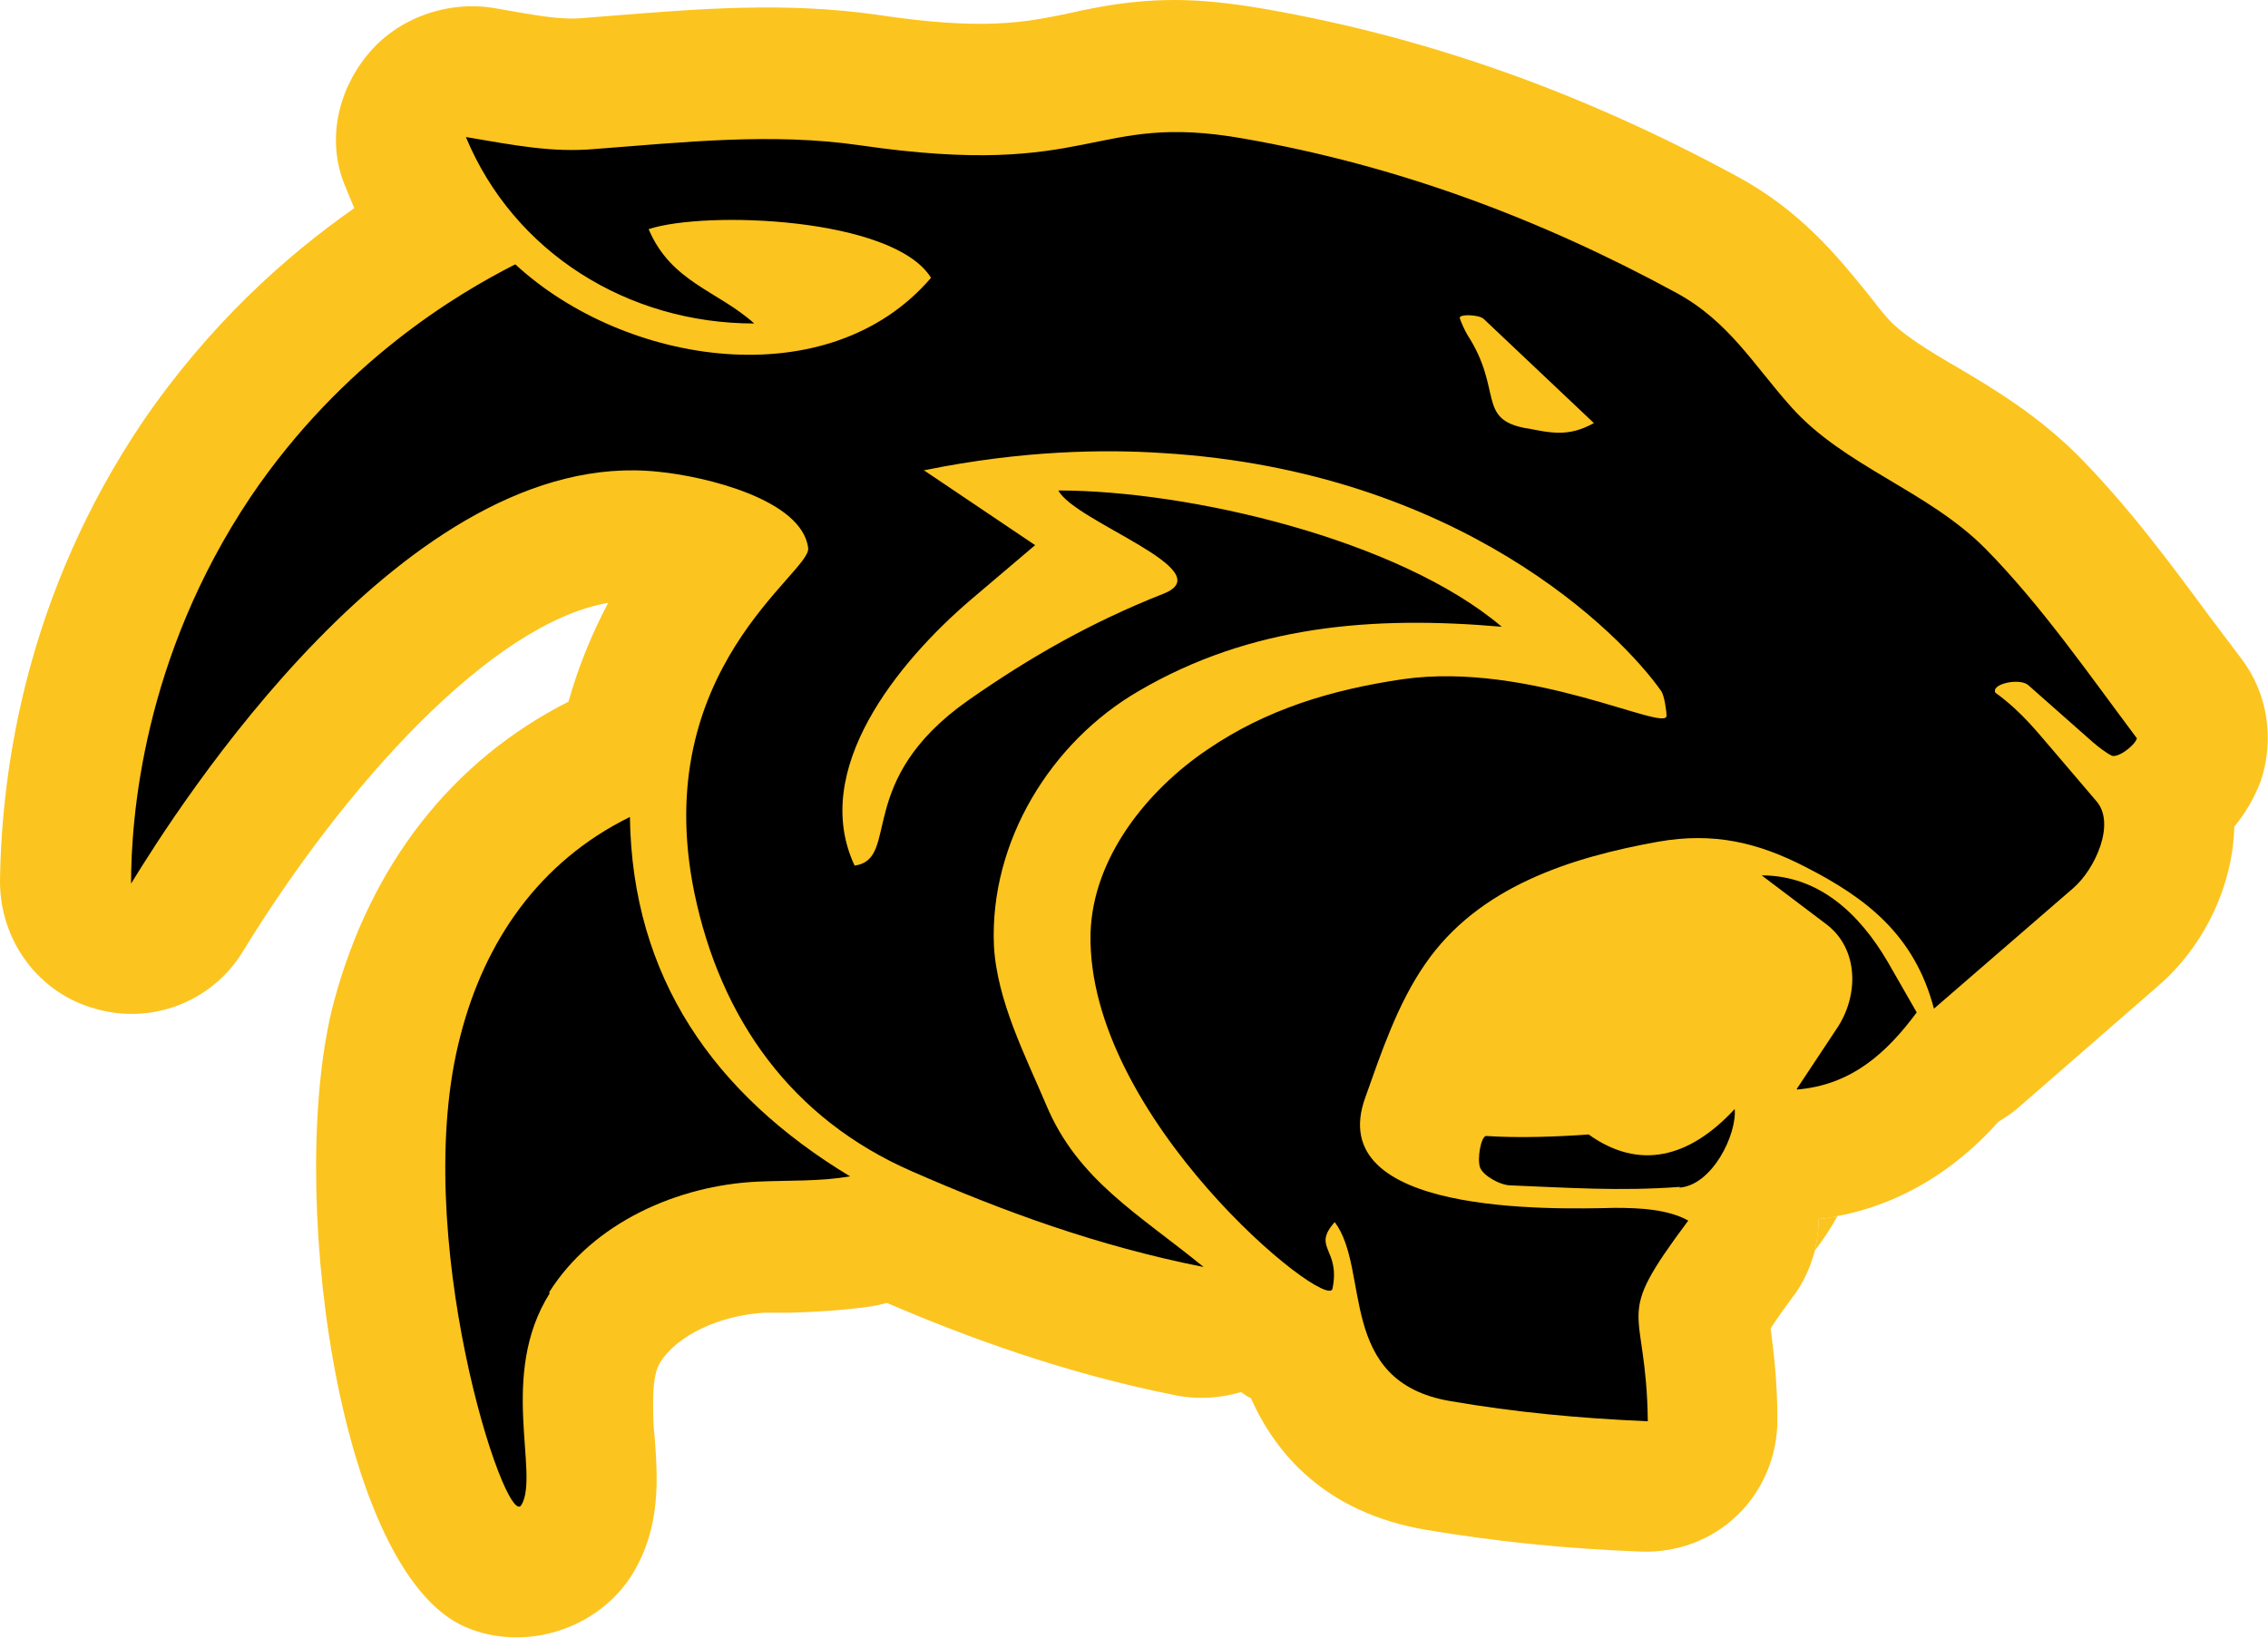 <svg id="Capa_2" data-name="Capa 2" xmlns="http://www.w3.org/2000/svg" viewBox="0 0 30.28 21.87">
  <defs>
    <style>
      .cls-1 {
        fill: #fcc41e;
      }
    </style>
  </defs>
  <g id="Capa_1-2" data-name="Capa 1">
    <g>
      <path class="cls-1" d="M24.28,16.28c0,.14-.02.28-.05.42.1-.13.21-.29.3-.46-.08.02-.16.03-.25.04Z"></path>
      <path class="cls-1" d="M30.18,10.44c-.09.23-.21.43-.35.6-.02.8-.41,1.6-1.01,2.12l-1.86,1.62c-.09.08-.18.14-.28.2-.4.45-1.1,1.06-2.15,1.26-.08.02-.16.03-.25.04,0,.14-.02.28-.05.42-.06.23-.16.45-.31.64-.14.19-.23.32-.28.4.03.26.09.65.09,1.22,0,.48-.19.94-.53,1.27-.35.34-.82.51-1.3.49-1.05-.04-1.96-.14-2.86-.29-1.35-.23-2.01-1.02-2.34-1.76-.05-.02-.09-.05-.13-.08-.27.08-.56.1-.84.05-1.53-.3-2.86-.8-3.89-1.24-.08.02-.16.04-.24.05-.37.05-.7.07-1.05.08h-.35c-.6.04-1.16.3-1.39.67-.07.12-.09.31-.09.52,0,.15,0,.31.02.47.04.53.09,1.19-.29,1.82-.45.74-1.43,1.06-2.23.72-1.74-.74-2.4-5.97-1.76-8.36.49-1.82,1.57-3.21,3.13-4,.14-.5.33-.94.53-1.32-1.56.27-3.52,2.44-4.88,4.66-.41.67-1.22.98-1.97.76C.51,13.26,0,12.56,0,11.77c.02-1.53.36-3.84,1.9-6.13.88-1.29,1.9-2.21,2.83-2.86-.04-.1-.08-.19-.12-.29-.25-.59-.11-1.26.29-1.75.4-.5,1.08-.74,1.71-.63.57.1.88.16,1.19.13l.37-.03c1.14-.09,2.31-.19,3.56-.01,1.4.21,1.95.1,2.53-.02.4-.09.85-.18,1.43-.18.34,0,.74.04,1.2.12,2.17.38,4.23,1.11,6.31,2.24.83.45,1.32,1.05,1.71,1.53.1.12.19.25.3.37.19.21.55.43.93.65.51.3,1.08.65,1.61,1.18.66.67,1.21,1.41,1.74,2.13l.43.57c.36.47.45,1.09.26,1.65Z"></path>
    </g>
    <g>
      <path d="M12.32,6.27l1.5,1.01-.86.73c-.97.83-2.15,2.27-1.55,3.55.62-.09-.02-1.13,1.52-2.21.83-.58,1.64-1.04,2.6-1.42.8-.31-1.18-.96-1.4-1.38,1.74,0,4.54.65,5.92,1.82-1.72-.15-3.35-.02-4.85.86-1.17.68-1.99,2.01-1.93,3.4.04.74.43,1.49.7,2.13.42,1,1.23,1.45,2.1,2.16-1.41-.28-2.67-.74-3.9-1.28-1.6-.7-2.55-2.03-2.9-3.72-.61-2.98,1.56-4.27,1.52-4.6-.08-.65-1.38-.96-2-1.02-3.36-.36-6.44,4.52-7.04,5.5,0-.86.15-3.01,1.6-5.17,1.22-1.8,2.76-2.71,3.53-3.1,1.46,1.35,4.18,1.78,5.55.18-.5-.81-3.01-.9-3.77-.65.3.71.92.82,1.41,1.26-1.69,0-3.21-.95-3.85-2.49.65.11,1.15.21,1.72.16,1.19-.09,2.36-.22,3.54-.05,3.14.46,3.08-.45,5.12-.09,2.06.36,3.96,1.07,5.78,2.06.7.38,1.03.96,1.53,1.52.71.8,1.83,1.12,2.6,1.9.74.75,1.39,1.69,2.02,2.53-.03.1-.26.27-.34.23-.06-.03-.17-.11-.25-.18l-.86-.76c-.11-.1-.5-.02-.44.1.37.27.56.53.83.84l.52.61c.26.3-.02.91-.31,1.16l-1.86,1.61c-.26-.99-.91-1.48-1.71-1.89-.64-.33-1.23-.47-1.97-.34-1.17.21-2.4.6-3.11,1.63-.37.53-.59,1.19-.8,1.78-.58,1.58,2.48,1.5,3.33,1.48.34,0,.71.02.98.17-1.03,1.38-.56,1.06-.54,2.68-.92-.04-1.77-.12-2.64-.27-1.52-.26-1.06-1.75-1.54-2.39-.31.35.08.35-.03.89-.07.32-3.29-2.29-3.23-4.75.03-1.01.76-1.91,1.56-2.45.79-.54,1.66-.8,2.61-.94,1.69-.24,3.51.71,3.52.49,0-.07-.03-.27-.07-.33-.54-.77-2.69-2.94-6.66-3.18-.76-.05-1.86-.04-3.18.23ZM20.39,5.72c.31.06.55.12.89-.07l-1.47-1.39c-.06-.06-.34-.07-.32-.01s.06.15.1.22c.48.74.12,1.13.79,1.25Z"></path>
      <path d="M7.33,17.26c.59-.94,1.73-1.43,2.78-1.48.44-.02.81,0,1.24-.07-1.82-1.1-2.91-2.66-2.94-4.8-1.22.6-1.94,1.67-2.26,2.91-.7,2.64.6,6.62.81,6.28.25-.41-.31-1.74.38-2.83Z"></path>
      <path d="M22.42,15.86c.44-.03.77-.71.74-1.05-.61.66-1.28.82-1.95.34-.41.03-.93.05-1.37.02-.07.01-.12.31-.08.42s.27.24.41.24c.76.03,1.45.08,2.26.02Z"></path>
      <path d="M23.99,14.55c.73-.06,1.2-.49,1.6-1.03l-.39-.68c-.37-.63-.91-1.15-1.68-1.15l.86.65c.44.33.44.96.14,1.4l-.53.8Z"></path>
    </g>
  </g>
</svg>